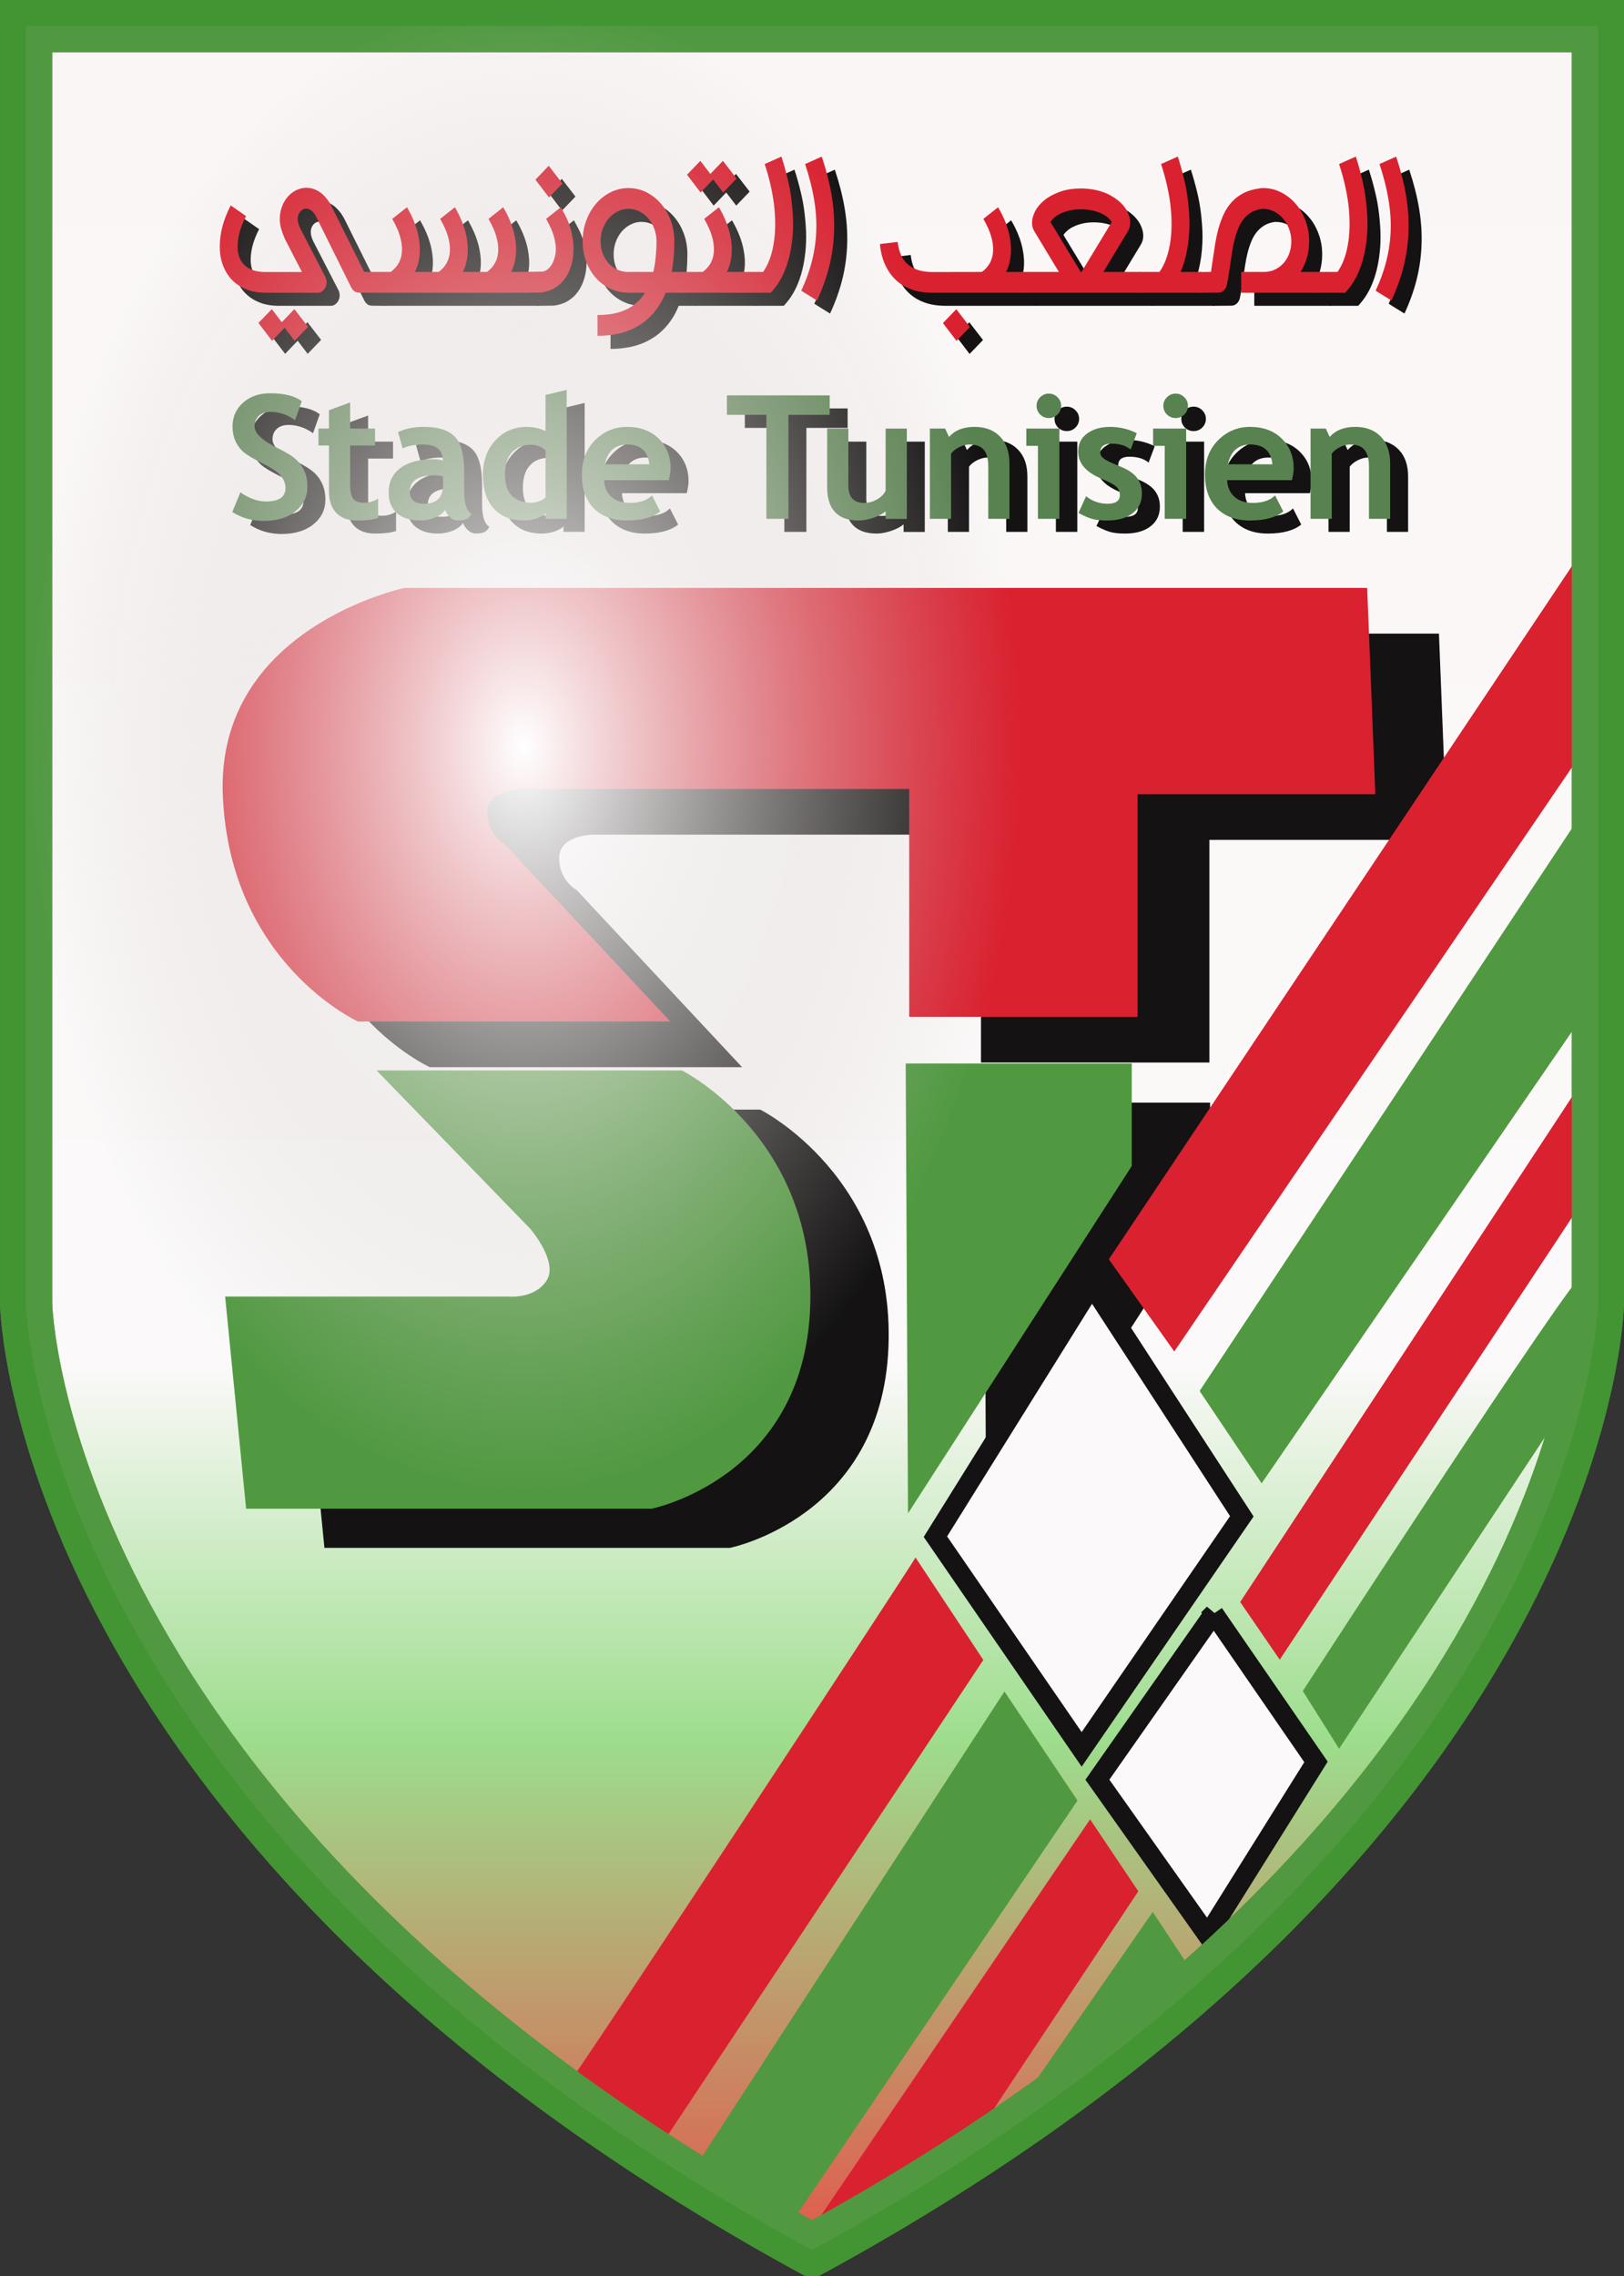 <?xml version="1.0" encoding="UTF-8" standalone="no"?>
<!-- Created with Inkscape (http://www.inkscape.org/) -->

<svg
   xmlns:dc="http://purl.org/dc/elements/1.1/"
   xmlns:cc="http://creativecommons.org/ns#"
   xmlns:rdf="http://www.w3.org/1999/02/22-rdf-syntax-ns#"
   xmlns:svg="http://www.w3.org/2000/svg"
   xmlns="http://www.w3.org/2000/svg"
   xmlns:xlink="http://www.w3.org/1999/xlink"
   xmlns:sodipodi="http://sodipodi.sourceforge.net/DTD/sodipodi-0.dtd"
   xmlns:inkscape="http://www.inkscape.org/namespaces/inkscape"
   width="497.714"
   height="697.429"
   id="svg4508"
   version="1.1"
   inkscape:version="0.47 r22583"
   sodipodi:docname="Logo Stade tunisien.svg">
  <rect width="100%" height="100%" fill="#333333" stroke="none"/>
  <defs
     id="defs4510">
    <linearGradient
       id="linearGradient5209">
      <stop
         style="stop-color:#ffffff;stop-opacity:1;"
         offset="0"
         id="stop5211" />
      <stop
         style="stop-color:#cdc0c0;stop-opacity:0.096;"
         offset="1"
         id="stop5213" />
    </linearGradient>
    <linearGradient
       id="linearGradient5191">
      <stop
         style="stop-color:#fffcfc;stop-opacity:1;"
         offset="0"
         id="stop5193" />
      <stop
         id="stop5205"
         offset="0.601"
         style="stop-color:#ffffff;stop-opacity:1;" />
      <stop
         id="stop5201"
         offset="0.765"
         style="stop-color:#97e087;stop-opacity:1;" />
      <stop
         style="stop-color:#e7473c;stop-opacity:1;"
         offset="1"
         id="stop5203" />
      <stop
         style="stop-color:#ede7e7;stop-opacity:1;"
         offset="1"
         id="stop5195" />
    </linearGradient>
    <inkscape:perspective
       sodipodi:type="inkscape:persp3d"
       inkscape:vp_x="0 : 526.18109 : 1"
       inkscape:vp_y="0 : 1000 : 0"
       inkscape:vp_z="744.09448 : 526.18109 : 1"
       inkscape:persp3d-origin="372.04724 : 350.78739 : 1"
       id="perspective4516" />
    <inkscape:perspective
       id="perspective4586"
       inkscape:persp3d-origin="0.5 : 0.33333333 : 1"
       inkscape:vp_z="1 : 0.5 : 1"
       inkscape:vp_y="0 : 1000 : 0"
       inkscape:vp_x="0 : 0.5 : 1"
       sodipodi:type="inkscape:persp3d" />
    <linearGradient
       inkscape:collect="always"
       xlink:href="#linearGradient5191"
       id="linearGradient5199"
       x1="374.857"
       y1="187.219"
       x2="374.857"
       y2="884.648"
       gradientUnits="userSpaceOnUse" />
    <radialGradient
       inkscape:collect="always"
       xlink:href="#linearGradient5209"
       id="radialGradient5215"
       cx="286.286"
       cy="450.297"
       fx="286.286"
       fy="450.297"
       r="248.857"
       gradientTransform="matrix(0.61,0,0,0.919,111.775,2.085)"
       gradientUnits="userSpaceOnUse" />
  </defs>
  <sodipodi:namedview
     id="base"
     pagecolor="#ffffff"
     bordercolor="#666666"
     borderopacity="1.0"
     inkscape:pageopacity="0.0"
     inkscape:pageshadow="2"
     inkscape:zoom="1.4"
     inkscape:cx="277.06203"
     inkscape:cy="571.22338"
     inkscape:document-units="px"
     inkscape:current-layer="layer7"
     showgrid="false"
     inkscape:window-width="1024"
     inkscape:window-height="693"
     inkscape:window-x="0"
     inkscape:window-y="24"
     inkscape:window-maximized="1" />
  <g
     inkscape:label="Calque 1"
     inkscape:groupmode="layer"
     id="layer1"
     transform="translate(-126,-187.219)" />
  <g
     inkscape:groupmode="layer"
     id="layer7"
     inkscape:label="Dessin"
     transform="translate(-126,-187.219)">
    <path
       sodipodi:nodetypes="ccccc"
       d="m 615.714,195.219 0,391.429 c 0,0 -2.857,160 -240.857,290 C 136.857,746.648 134,586.648 134,586.648 l 0,-391.429 481.714,0 z"
       style="fill:url(#linearGradient5199);fill-opacity:1;stroke:#439533;stroke-width:16;stroke-linecap:butt;stroke-linejoin:miter;stroke-opacity:1"
       id="path5189" />
    <g
       transform="scale(1.003,0.997)"
       style="font-size:53.036px;font-style:normal;font-variant:normal;font-weight:normal;font-stretch:normal;line-height:125%;fill:#000000;fill-opacity:1;stroke:none;font-family:FreeSans;-inkscape-font-specification:FreeSans"
       id="text5185">
      <path
         d="m 202.083,349.148 2.486,-6.034 c 2.659,1.865 5.274,2.797 7.847,2.797 3.954,1e-5 5.93,-1.381 5.93,-4.143 -2e-5,-1.295 -0.466,-2.529 -1.398,-3.703 -0.932,-1.174 -2.857,-2.486 -5.775,-3.936 -2.9,-1.467 -4.86,-2.667 -5.879,-3.6 -1.001,-0.95 -1.778,-2.072 -2.331,-3.367 -0.535,-1.295 -0.803,-2.728 -0.803,-4.299 0,-2.935 1.07,-5.369 3.211,-7.303 2.158,-1.934 4.92,-2.9 8.287,-2.9 4.385,4e-5 7.605,0.82 9.659,2.46 l -2.046,5.801 c -2.365,-1.692 -4.86,-2.538 -7.484,-2.538 -1.554,3e-5 -2.762,0.414 -3.626,1.243 -0.846,0.811 -1.269,1.873 -1.269,3.185 -1e-5,2.175 2.408,4.437 7.225,6.785 2.538,1.243 4.368,2.391 5.49,3.444 1.122,1.036 1.977,2.253 2.564,3.651 0.587,1.381 0.88,2.926 0.88,4.635 -2e-5,3.073 -1.217,5.602 -3.651,7.588 -2.417,1.985 -5.663,2.978 -9.737,2.978 -3.539,0 -6.733,-0.915 -9.582,-2.745"
         style="font-weight:bold;text-align:center;line-height:125%;writing-mode:lr-tb;text-anchor:middle;fill:#000000;font-family:Trebuchet MS;-inkscape-font-specification:Trebuchet MS Bold"
         id="path5299" />
      <path
         d="m 231.631,328.716 -3.211,0 0,-5.205 3.211,0 0,-5.645 6.474,-2.382 0,8.028 7.614,0 0,5.205 -7.614,0 0,12.145 c -2e-5,1.985 0.311,3.392 0.932,4.221 0.622,0.811 1.709,1.217 3.263,1.217 1.554,1e-5 3.004,-0.423 4.351,-1.269 l 0,5.956 c -1.502,0.518 -3.643,0.777 -6.422,0.777 -2.762,0 -4.886,-0.777 -6.371,-2.331 -1.485,-1.571 -2.227,-3.798 -2.227,-6.681 l 0,-14.036"
         style="font-weight:bold;text-align:center;line-height:125%;writing-mode:lr-tb;text-anchor:middle;fill:#000000;font-family:Trebuchet MS;-inkscape-font-specification:Trebuchet MS Bold"
         id="path5301" />
      <path
         d="m 267.109,348.475 c -0.587,0.967 -1.614,1.761 -3.082,2.382 -1.45,0.604 -2.969,0.906 -4.558,0.906 -2.987,0 -5.335,-0.742 -7.044,-2.227 -1.709,-1.502 -2.564,-3.626 -2.564,-6.371 0,-3.211 1.2,-5.723 3.6,-7.536 2.417,-1.813 5.844,-2.719 10.281,-2.719 0.76,2e-5 1.657,0.13 2.693,0.388 -2e-5,-3.263 -2.063,-4.894 -6.189,-4.894 -2.434,3e-5 -4.471,0.406 -6.112,1.217 l -1.398,-5.024 c 2.227,-1.07 4.877,-1.606 7.95,-1.606 4.23,3e-5 7.329,0.967 9.297,2.9 1.968,1.916 2.952,5.559 2.952,10.928 l 0,5.93 c -3e-5,3.695 0.742,6.017 2.227,6.966 -0.535,0.932 -1.131,1.502 -1.787,1.709 -0.656,0.224 -1.407,0.337 -2.253,0.337 -0.932,0 -1.77,-0.345 -2.512,-1.036 -0.742,-0.691 -1.243,-1.442 -1.502,-2.253 M 266.488,338.194 c -1.105,-0.224 -1.934,-0.337 -2.486,-0.337 -5.11,10e-6 -7.665,1.675 -7.665,5.024 -10e-6,2.486 1.442,3.729 4.325,3.729 3.884,0 5.827,-1.942 5.827,-5.827 l 0,-2.59"
         style="font-weight:bold;text-align:center;line-height:125%;writing-mode:lr-tb;text-anchor:middle;fill:#000000;font-family:Trebuchet MS;-inkscape-font-specification:Trebuchet MS Bold"
         id="path5303" />
      <path
         d="m 297.797,351.246 0,-1.683 c -0.535,0.587 -1.442,1.105 -2.719,1.554 -1.278,0.432 -2.598,0.647 -3.962,0.647 -3.867,0 -6.914,-1.226 -9.141,-3.677 -2.21,-2.452 -3.315,-5.87 -3.315,-10.255 -10e-6,-4.385 1.269,-7.95 3.807,-10.695 2.555,-2.762 5.749,-4.143 9.582,-4.143 2.106,3e-5 4.023,0.432 5.749,1.295 l 0,-11.11 6.474,-1.554 0,39.622 -6.474,0 m 0,-21.106 c -1.381,-1.105 -2.823,-1.657 -4.325,-1.657 -2.59,3e-5 -4.584,0.794 -5.982,2.382 -1.398,1.571 -2.098,3.833 -2.098,6.785 0,5.766 2.78,8.649 8.339,8.649 0.622,1e-5 1.381,-0.181 2.279,-0.544 0.915,-0.38 1.511,-0.76 1.787,-1.139 l 0,-14.476"
         style="font-weight:bold;text-align:center;line-height:125%;writing-mode:lr-tb;text-anchor:middle;fill:#000000;font-family:Trebuchet MS;-inkscape-font-specification:Trebuchet MS Bold"
         id="path5305" />
      <path
         d="m 335.476,339.359 -19.811,0 c 0.121,2.21 0.88,3.928 2.279,5.153 1.398,1.226 3.28,1.839 5.645,1.839 2.952,10e-6 5.197,-0.768 6.733,-2.305 l 2.512,4.946 c -2.279,1.847 -5.68,2.771 -10.203,2.771 -4.23,0 -7.579,-1.234 -10.048,-3.703 -2.452,-2.486 -3.677,-5.948 -3.677,-10.385 0,-4.368 1.347,-7.907 4.04,-10.618 2.71,-2.71 5.956,-4.066 9.737,-4.066 4.023,3e-5 7.251,1.2 9.685,3.6 2.434,2.4 3.651,5.456 3.651,9.167 -3e-5,0.794 -0.181,1.994 -0.544,3.6 m -19.578,-4.869 13.622,0 c -0.449,-4.057 -2.693,-6.086 -6.733,-6.086 -3.695,3e-5 -5.991,2.029 -6.888,6.086"
         style="font-weight:bold;text-align:center;line-height:125%;writing-mode:lr-tb;text-anchor:middle;fill:#000000;font-family:Trebuchet MS;-inkscape-font-specification:Trebuchet MS Bold"
         id="path5307" />
      <path
         d="m 372.016,319.29 0,31.956 -6.733,0 0,-31.956 -12.068,0 0,-5.982 31.412,0 0,5.982 -12.612,0"
         style="font-weight:bold;text-align:center;line-height:125%;writing-mode:lr-tb;text-anchor:middle;fill:#000000;font-family:Trebuchet MS;-inkscape-font-specification:Trebuchet MS Bold"
         id="path5309" />
      <path
         d="m 401.719,351.272 0,-2.331 c -0.915,0.777 -2.175,1.442 -3.781,1.994 -1.606,0.552 -3.082,0.829 -4.428,0.829 -6.44,0 -9.659,-3.418 -9.659,-10.255 l 0,-17.998 6.474,0 0,17.506 c -1e-5,3.556 1.597,5.335 4.791,5.335 1.467,10e-6 2.831,-0.38 4.092,-1.139 1.26,-0.76 2.098,-1.64 2.512,-2.641 l 0,-19.06 6.474,0 0,27.761 -6.474,0"
         style="font-weight:bold;text-align:center;line-height:125%;writing-mode:lr-tb;text-anchor:middle;fill:#000000;font-family:Trebuchet MS;-inkscape-font-specification:Trebuchet MS Bold"
         id="path5311" />
      <path
         d="m 433.08,351.246 0,-16.03 c -2e-5,-2.365 -0.458,-4.092 -1.373,-5.179 -0.898,-1.088 -2.374,-1.631 -4.428,-1.631 -0.95,3e-5 -1.968,0.268 -3.056,0.803 -1.07,0.535 -1.908,1.2 -2.512,1.994 l 0,20.044 -6.474,0 0,-27.735 4.661,0 1.191,2.59 c 1.761,-2.072 4.359,-3.108 7.795,-3.108 3.297,3e-5 5.896,0.993 7.795,2.978 1.916,1.968 2.874,4.722 2.875,8.261 l 0,17.014 -6.474,0"
         style="font-weight:bold;text-align:center;line-height:125%;writing-mode:lr-tb;text-anchor:middle;fill:#000000;font-family:Trebuchet MS;-inkscape-font-specification:Trebuchet MS Bold"
         id="path5313" />
      <path
         d="m 451.596,312.764 c 1.036,4e-5 1.916,0.371 2.641,1.114 0.742,0.725 1.114,1.606 1.114,2.641 -10e-6,1.036 -0.371,1.925 -1.114,2.667 -0.725,0.725 -1.606,1.088 -2.641,1.088 -1.036,3e-5 -1.925,-0.363 -2.667,-1.088 -0.725,-0.742 -1.088,-1.631 -1.088,-2.667 -1e-5,-1.036 0.363,-1.916 1.088,-2.641 0.742,-0.742 1.631,-1.114 2.667,-1.114 m -3.341,38.482 0,-22.426 -3.548,0 0,-5.309 10.1,0 0,27.735 -6.552,0"
         style="font-weight:bold;text-align:center;line-height:125%;writing-mode:lr-tb;text-anchor:middle;fill:#000000;font-family:Trebuchet MS;-inkscape-font-specification:Trebuchet MS Bold"
         id="path5315" />
      <path
         d="m 460.66,349.459 2.305,-5.153 c 1.934,1.537 4.118,2.305 6.552,2.305 2.521,0 3.781,-0.898 3.781,-2.693 -2e-5,-1.053 -0.38,-1.916 -1.139,-2.59 -0.76,-0.673 -2.236,-1.467 -4.428,-2.382 -4.782,-1.985 -7.173,-4.765 -7.173,-8.339 0,-2.4 0.915,-4.264 2.745,-5.594 1.83,-1.347 4.169,-2.02 7.018,-2.02 2.883,3e-5 5.594,0.647 8.132,1.942 l -1.865,5.024 c -1.416,-1.208 -3.384,-1.813 -5.904,-1.813 -2.262,2e-5 -3.392,0.898 -3.392,2.693 -1e-5,0.708 0.371,1.347 1.114,1.916 0.742,0.57 2.331,1.338 4.765,2.305 2.434,0.95 4.187,2.106 5.257,3.47 1.07,1.364 1.606,3.013 1.606,4.946 -2e-5,2.572 -0.958,4.601 -2.875,6.086 -1.899,1.467 -4.489,2.201 -7.769,2.201 -1.847,0 -3.332,-0.155 -4.454,-0.466 -1.105,-0.293 -2.529,-0.906 -4.273,-1.839"
         style="font-weight:bold;text-align:center;line-height:125%;writing-mode:lr-tb;text-anchor:middle;fill:#000000;font-family:Trebuchet MS;-inkscape-font-specification:Trebuchet MS Bold"
         id="path5317" />
      <path
         d="m 490.337,312.764 c 1.036,4e-5 1.916,0.371 2.641,1.114 0.742,0.725 1.114,1.606 1.114,2.641 -10e-6,1.036 -0.371,1.925 -1.114,2.667 -0.725,0.725 -1.606,1.088 -2.641,1.088 -1.036,3e-5 -1.925,-0.363 -2.667,-1.088 -0.725,-0.742 -1.088,-1.631 -1.088,-2.667 -10e-6,-1.036 0.363,-1.916 1.088,-2.641 0.742,-0.742 1.631,-1.114 2.667,-1.114 m -3.341,38.482 0,-22.426 -3.548,0 0,-5.309 10.1,0 0,27.735 -6.552,0"
         style="font-weight:bold;text-align:center;line-height:125%;writing-mode:lr-tb;text-anchor:middle;fill:#000000;font-family:Trebuchet MS;-inkscape-font-specification:Trebuchet MS Bold"
         id="path5319" />
      <path
         d="m 525.867,339.359 -19.811,0 c 0.121,2.21 0.88,3.928 2.279,5.153 1.398,1.226 3.28,1.839 5.645,1.839 2.952,10e-6 5.197,-0.768 6.733,-2.305 l 2.512,4.946 c -2.279,1.847 -5.68,2.771 -10.203,2.771 -4.23,0 -7.579,-1.234 -10.048,-3.703 -2.452,-2.486 -3.677,-5.948 -3.677,-10.385 0,-4.368 1.347,-7.907 4.04,-10.618 2.711,-2.71 5.956,-4.066 9.737,-4.066 4.023,3e-5 7.251,1.2 9.685,3.6 2.434,2.4 3.651,5.456 3.651,9.167 -3e-5,0.794 -0.181,1.994 -0.544,3.6 m -19.578,-4.869 13.622,0 c -0.449,-4.057 -2.693,-6.086 -6.733,-6.086 -3.695,3e-5 -5.991,2.029 -6.888,6.086"
         style="font-weight:bold;text-align:center;line-height:125%;writing-mode:lr-tb;text-anchor:middle;fill:#000000;font-family:Trebuchet MS;-inkscape-font-specification:Trebuchet MS Bold"
         id="path5321" />
      <path
         d="m 549.407,351.246 0,-16.03 c -2e-5,-2.365 -0.458,-4.092 -1.373,-5.179 -0.898,-1.088 -2.374,-1.631 -4.428,-1.631 -0.95,3e-5 -1.968,0.268 -3.056,0.803 -1.07,0.535 -1.908,1.2 -2.512,1.994 l 0,20.044 -6.474,0 0,-27.735 4.661,0 1.191,2.59 c 1.761,-2.072 4.359,-3.108 7.795,-3.108 3.297,3e-5 5.896,0.993 7.795,2.978 1.916,1.968 2.874,4.722 2.875,8.261 l 0,17.014 -6.474,0"
         style="font-weight:bold;text-align:center;line-height:125%;writing-mode:lr-tb;text-anchor:middle;fill:#000000;font-family:Trebuchet MS;-inkscape-font-specification:Trebuchet MS Bold"
         id="path5323" />
    </g>
    <g
       transform="scale(0.928,1.078)"
       style="font-size:56.369px;font-style:normal;font-variant:normal;font-weight:normal;font-stretch:normal;text-align:center;text-anchor:middle;fill:#000000;fill-opacity:1;stroke:none;font-family:FreeSans;-inkscape-font-specification:FreeSans"
       id="text4667">
      <path
         d="m 601.169,221.9 c 1.505,3.89 2.596,7.587 3.275,11.092 0.679,3.505 0.945,6.936 0.798,10.294 -0.147,3.395 -0.688,6.688 -1.624,9.881 -0.936,3.193 -2.275,6.404 -4.018,9.633 l -5.202,-2.78 c 1.541,-2.844 2.716,-5.652 3.523,-8.422 0.826,-2.789 1.303,-5.633 1.431,-8.532 0.128,-2.954 -0.119,-5.991 -0.743,-9.11 -0.606,-3.119 -1.587,-6.431 -2.945,-9.936 l 5.505,-2.119"
         style="font-weight:bold;fill:#000000;font-family:Hacen Sudan;-inkscape-font-specification:Hacen Sudan Bold"
         id="path5245" />
      <path
         d="m 587.848,221.9 c 0.789,2.11 1.468,4.193 2.037,6.248 0.587,2.037 1.028,4.138 1.321,6.303 0.147,1.138 0.266,2.248 0.358,3.33 0.092,1.083 0.138,2.147 0.138,3.193 -10e-6,1.945 -0.147,3.817 -0.44,5.615 -0.275,1.798 -0.688,3.496 -1.239,5.092 -0.532,1.578 -1.202,3.046 -2.009,4.404 -0.807,1.358 -1.743,2.569 -2.807,3.633 l -0.881,0.881 -9.413,0 0,-5.918 6.881,0 c 1.321,-1.615 2.312,-3.578 2.973,-5.89 0.679,-2.33 1.018,-4.927 1.018,-7.789 -10e-6,-1.817 -0.138,-3.716 -0.413,-5.697 -0.294,-1.89 -0.697,-3.78 -1.211,-5.67 -0.514,-1.908 -1.128,-3.78 -1.844,-5.615 l 5.505,-2.119 0.028,0"
         style="font-weight:bold;fill:#000000;font-family:Hacen Sudan;-inkscape-font-specification:Hacen Sudan Bold"
         id="path5247" />
      <path
         d="m 575.27,260.598 -25.267,0 0,-5.918 7.982,0 c 1.211,-0.055 2.339,-0.312 3.385,-0.771 1.046,-0.459 1.954,-1.073 2.725,-1.844 0.771,-0.771 1.367,-1.67 1.789,-2.697 0.44,-1.046 0.661,-2.174 0.661,-3.385 -3e-5,-1.248 -0.248,-2.431 -0.743,-3.551 -0.477,-1.119 -1.138,-2.092 -1.982,-2.918 -0.826,-0.844 -1.798,-1.514 -2.918,-2.009 -1.119,-0.495 -2.321,-0.743 -3.606,-0.743 -0.055,-0.018 -0.165,-0.028 -0.33,-0.028 -1.358,0.147 -2.532,0.468 -3.523,0.963 -0.991,0.495 -1.853,1.129 -2.587,1.899 -0.716,0.752 -1.312,1.624 -1.789,2.615 -0.477,0.973 -0.881,2.018 -1.211,3.138 -0.33,1.101 -0.606,2.257 -0.826,3.468 -0.22,1.193 -0.431,2.385 -0.633,3.578 -0.165,1.009 -0.339,2 -0.523,2.973 -0.165,0.973 -0.367,1.954 -0.606,2.945 -0.165,0.679 -0.514,1.229 -1.046,1.651 -0.532,0.404 -1.138,0.606 -1.817,0.606 l -6.11,0.028 0,-5.89 3.716,-0.028 c 0.018,-0.092 0.055,-0.294 0.11,-0.606 0.055,-0.312 0.11,-0.642 0.165,-0.991 0.055,-0.349 0.11,-0.679 0.165,-0.991 0.055,-0.312 0.092,-0.523 0.11,-0.633 0.257,-1.56 0.532,-3.119 0.826,-4.679 0.294,-1.56 0.67,-3.064 1.128,-4.514 0.477,-1.45 1.064,-2.817 1.762,-4.101 0.716,-1.284 1.615,-2.431 2.697,-3.44 1.083,-1.009 2.385,-1.844 3.908,-2.505 1.523,-0.661 3.34,-1.101 5.45,-1.321 0.11,-0.037 0.239,-0.055 0.385,-0.055 0.165,3e-5 0.358,3e-5 0.578,0 2.073,3e-5 4.028,0.404 5.863,1.211 1.835,0.789 3.44,1.872 4.817,3.248 1.376,1.358 2.459,2.954 3.248,4.789 0.807,1.835 1.211,3.798 1.211,5.89 -3e-5,1.67 -0.248,3.239 -0.743,4.707 -0.495,1.45 -1.184,2.78 -2.064,3.991 l 5.642,0 0,5.918"
         style="font-weight:bold;fill:#000000;font-family:Hacen Sudan;-inkscape-font-specification:Hacen Sudan Bold"
         id="path5249" />
      <path
         d="m 529.057,221.9 c 0.789,2.11 1.468,4.193 2.037,6.248 0.587,2.037 1.028,4.138 1.321,6.303 0.147,1.138 0.266,2.248 0.358,3.33 0.092,1.083 0.138,2.147 0.138,3.193 -0.018,2.624 -0.275,5.083 -0.771,7.376 -0.477,2.294 -1.193,4.404 -2.147,6.33 l 6.771,0 0,5.918 -20.643,0 0,-5.918 6.881,0 c 1.321,-1.615 2.312,-3.578 2.973,-5.89 0.679,-2.33 1.018,-4.927 1.018,-7.789 -10e-6,-1.817 -0.138,-3.716 -0.413,-5.697 -0.294,-1.89 -0.697,-3.78 -1.211,-5.67 -0.514,-1.908 -1.128,-3.78 -1.844,-5.615 l 5.505,-2.119 0.028,0"
         style="font-weight:bold;fill:#000000;font-family:Hacen Sudan;-inkscape-font-specification:Hacen Sudan Bold"
         id="path5251" />
      <path
         d="m 516.479,260.598 -38.863,0 0,-5.918 12.165,0 -8.092,-11.532 c -0.532,-0.734 -0.789,-1.569 -0.771,-2.505 -10e-6,-0.954 0.321,-1.991 0.963,-3.11 0.661,-1.138 1.661,-2.193 3,-3.165 1.339,-0.972 3.028,-1.78 5.064,-2.422 2.037,-0.661 4.431,-0.991 7.184,-0.991 1.358,4e-5 2.633,0.092 3.826,0.275 1.193,0.165 2.294,0.404 3.303,0.716 1.009,0.294 1.927,0.651 2.752,1.073 0.844,0.404 1.596,0.835 2.257,1.294 1.376,0.954 2.395,1.991 3.055,3.11 0.679,1.119 1.018,2.193 1.018,3.22 -4e-5,0.936 -0.257,1.771 -0.771,2.505 l -8.092,11.532 12,0 0,5.918 m -19.212,-5.918 9.991,-14.202 c -0.312,-0.44 -0.762,-0.872 -1.349,-1.294 -0.587,-0.44 -1.312,-0.826 -2.174,-1.156 -0.862,-0.349 -1.862,-0.624 -3,-0.826 -1.138,-0.22 -2.395,-0.33 -3.771,-0.33 -1.321,3e-5 -2.532,0.11 -3.633,0.33 -1.101,0.22 -2.073,0.505 -2.918,0.853 -0.826,0.33 -1.532,0.716 -2.119,1.156 -0.569,0.422 -1,0.844 -1.294,1.266 l 9.991,14.202 0.275,0"
         style="font-weight:bold;fill:#000000;font-family:Hacen Sudan;-inkscape-font-specification:Hacen Sudan Bold"
         id="path5253" />
      <path
         d="m 436.55,246.148 c 0.128,1.119 0.413,2.193 0.853,3.22 0.44,1.028 1.092,1.936 1.954,2.725 0.881,0.771 2.009,1.395 3.385,1.872 1.395,0.477 3.101,0.725 5.119,0.743 l 16.459,-0.028 0.413,-0.248 c 1.927,-1.339 3.018,-3.055 3.275,-5.147 0.147,-1.156 0.046,-2.404 -0.303,-3.743 -0.33,-1.339 -0.936,-2.762 -1.817,-4.266 -0.147,-0.275 -0.312,-0.55 -0.495,-0.826 -0.165,-0.275 -0.349,-0.56 -0.55,-0.853 l 4.872,-3.303 c 0.238,0.33 0.459,0.67 0.661,1.018 0.202,0.33 0.404,0.661 0.606,0.991 1.211,2.092 2.046,4.129 2.505,6.11 0.477,1.963 0.605,3.835 0.385,5.615 -0.22,1.725 -0.725,3.275 -1.514,4.652 l 5.477,0 0,5.918 -30.001,0 c -2.092,-0.018 -3.973,-0.229 -5.642,-0.633 -1.651,-0.422 -3.11,-0.991 -4.376,-1.706 -1.266,-0.734 -2.358,-1.596 -3.275,-2.587 -0.899,-0.991 -1.642,-2.064 -2.229,-3.22 -0.44,-0.862 -0.798,-1.78 -1.073,-2.752 -0.275,-0.972 -0.459,-1.954 -0.55,-2.945 l 5.863,-0.606 m 19.432,28.129 -4.486,-5.064 4.404,-3.936 4.514,5.037 -4.431,3.963"
         style="font-weight:bold;fill:#000000;font-family:Hacen Sudan;-inkscape-font-specification:Hacen Sudan Bold"
         id="path5255" />
      <path
         d="m 411.476,221.9 c 1.505,3.89 2.596,7.587 3.275,11.092 0.679,3.505 0.945,6.936 0.798,10.294 -0.147,3.395 -0.688,6.688 -1.624,9.881 -0.936,3.193 -2.275,6.404 -4.018,9.633 l -5.202,-2.78 c 1.541,-2.844 2.716,-5.652 3.523,-8.422 0.826,-2.789 1.303,-5.633 1.431,-8.532 0.128,-2.954 -0.119,-5.991 -0.743,-9.11 -0.606,-3.119 -1.587,-6.431 -2.945,-9.936 l 5.505,-2.119"
         style="font-weight:bold;fill:#000000;font-family:Hacen Sudan;-inkscape-font-specification:Hacen Sudan Bold"
         id="path5257" />
      <path
         d="m 398.155,221.9 c 0.789,2.11 1.468,4.193 2.037,6.248 0.587,2.037 1.028,4.138 1.321,6.303 0.147,1.138 0.266,2.248 0.358,3.33 0.092,1.083 0.138,2.147 0.138,3.193 -2e-5,1.945 -0.147,3.817 -0.44,5.615 -0.275,1.798 -0.688,3.496 -1.239,5.092 -0.532,1.578 -1.202,3.046 -2.009,4.404 -0.807,1.358 -1.743,2.569 -2.807,3.633 l -0.881,0.881 -9.413,0 0,-5.918 6.881,0 c 1.321,-1.615 2.312,-3.578 2.973,-5.89 0.679,-2.33 1.018,-4.927 1.018,-7.789 -10e-6,-1.817 -0.138,-3.716 -0.413,-5.697 -0.294,-1.89 -0.697,-3.78 -1.211,-5.67 -0.514,-1.908 -1.128,-3.78 -1.844,-5.615 l 5.505,-2.119 0.028,0"
         style="font-weight:bold;fill:#000000;font-family:Hacen Sudan;-inkscape-font-specification:Hacen Sudan Bold"
         id="path5259" />
      <path
         d="m 385.631,260.598 -20.202,0 0,-5.918 6.688,0 0.413,-0.248 c 1.927,-1.339 3.018,-3.055 3.275,-5.147 0.147,-1.156 0.046,-2.404 -0.303,-3.743 -0.33,-1.339 -0.936,-2.762 -1.817,-4.266 -0.147,-0.275 -0.312,-0.55 -0.495,-0.826 -0.165,-0.275 -0.349,-0.56 -0.55,-0.853 l 4.872,-3.303 c 0.239,0.33 0.459,0.67 0.661,1.018 0.202,0.33 0.404,0.661 0.606,0.991 1.211,2.092 2.046,4.129 2.505,6.11 0.477,1.963 0.606,3.835 0.385,5.615 -0.22,1.725 -0.725,3.275 -1.514,4.652 l 5.477,0 0,5.918 m -6.716,-28.487 -3.303,-3.716 -4.156,3.716 -4.486,-5.064 4.404,-3.936 3.303,3.716 4.156,-3.716 4.514,5.037 -4.431,3.963"
         style="font-weight:bold;fill:#000000;font-family:Hacen Sudan;-inkscape-font-specification:Hacen Sudan Bold"
         id="path5261" />
      <path
         d="m 365.732,260.598 -5.808,0 c -0.642,1.376 -1.385,2.615 -2.229,3.716 -0.826,1.083 -1.743,2.064 -2.752,2.945 -1.193,1.046 -2.468,1.917 -3.826,2.615 -1.358,0.716 -2.78,1.294 -4.266,1.734 -1.486,0.44 -3.028,0.752 -4.624,0.936 -1.578,0.202 -3.184,0.303 -4.817,0.303 l 0,-5.918 c 1.303,0 2.578,-0.064 3.826,-0.193 1.266,-0.147 2.477,-0.376 3.633,-0.688 1.174,-0.33 2.275,-0.752 3.303,-1.266 1.046,-0.532 2.009,-1.184 2.89,-1.954 0.771,-0.661 1.45,-1.404 2.037,-2.229 l -5.45,0 c -2.092,10e-6 -4.055,-0.367 -5.89,-1.101 -1.835,-0.734 -3.44,-1.752 -4.817,-3.055 -1.376,-1.321 -2.459,-2.872 -3.248,-4.652 -0.789,-1.78 -1.184,-3.716 -1.184,-5.808 0,-2.092 0.395,-4.055 1.184,-5.89 0.807,-1.853 1.89,-3.459 3.248,-4.817 1.376,-1.376 2.982,-2.459 4.817,-3.248 1.835,-0.789 3.798,-1.183 5.89,-1.184 2.092,3e-5 4.055,0.395 5.89,1.184 1.835,0.789 3.44,1.872 4.817,3.248 1.376,1.358 2.459,2.954 3.248,4.789 0.789,1.835 1.183,3.807 1.184,5.918 -3e-5,3.229 -0.294,6.129 -0.881,8.697 l 3.826,0 0,5.918 m -18.083,-5.918 8.202,0 c 0.33,-1.211 0.578,-2.532 0.743,-3.963 0.183,-1.431 0.284,-3.009 0.303,-4.734 -2e-5,-1.266 -0.248,-2.459 -0.743,-3.578 -0.477,-1.119 -1.138,-2.101 -1.982,-2.945 -0.844,-0.844 -1.826,-1.505 -2.945,-1.982 -1.119,-0.495 -2.312,-0.743 -3.578,-0.743 -1.266,3e-5 -2.459,0.248 -3.578,0.743 -1.119,0.477 -2.101,1.138 -2.945,1.982 -0.826,0.826 -1.486,1.807 -1.982,2.945 -0.477,1.119 -0.716,2.312 -0.716,3.578 0,1.266 0.239,2.431 0.716,3.496 0.495,1.064 1.156,1.991 1.982,2.78 0.844,0.771 1.826,1.376 2.945,1.817 1.119,0.422 2.312,0.633 3.578,0.633 l 0,-0.028"
         style="font-weight:bold;fill:#000000;font-family:Hacen Sudan;-inkscape-font-specification:Hacen Sudan Bold"
         id="path5263" />
      <path
         d="m 325.299,236.295 c 0.239,0.33 0.459,0.67 0.661,1.018 0.202,0.33 0.404,0.661 0.606,0.991 1.211,1.89 2.046,3.918 2.505,6.083 0.477,2.147 0.55,4.22 0.22,6.22 -0.202,1.266 -0.578,2.468 -1.128,3.606 -0.532,1.138 -1.239,2.147 -2.119,3.028 -0.881,0.881 -1.936,1.615 -3.165,2.202 -1.211,0.569 -2.615,0.936 -4.211,1.101 l -5.45,0.055 0,-5.918 5.45,-0.083 c 0.716,0.037 1.358,-0.11 1.927,-0.44 0.587,-0.349 1.083,-0.78 1.486,-1.294 0.422,-0.532 0.752,-1.11 0.991,-1.734 0.257,-0.642 0.431,-1.257 0.523,-1.844 0.147,-1.156 0.046,-2.404 -0.303,-3.743 -0.33,-1.339 -0.936,-2.762 -1.817,-4.266 -0.147,-0.275 -0.312,-0.55 -0.495,-0.826 -0.165,-0.275 -0.349,-0.56 -0.55,-0.853 l 4.872,-3.303 m -3.908,-2.78 -4.486,-5.064 4.404,-3.936 4.514,5.037 -4.431,3.963"
         style="font-weight:bold;fill:#000000;font-family:Hacen Sudan;-inkscape-font-specification:Hacen Sudan Bold"
         id="path5265" />
      <path
         d="m 294.473,250.029 c -0.22,1.725 -0.725,3.275 -1.514,4.652 l 7.927,0 0.413,-0.248 c 1.927,-1.339 3.018,-3.055 3.275,-5.147 0.147,-1.156 0.046,-2.404 -0.303,-3.743 -0.33,-1.339 -0.936,-2.762 -1.817,-4.266 -0.147,-0.275 -0.312,-0.55 -0.495,-0.826 -0.165,-0.275 -0.349,-0.56 -0.55,-0.853 l 4.872,-3.303 c 0.238,0.33 0.459,0.67 0.661,1.018 0.202,0.33 0.404,0.661 0.606,0.991 1.211,2.092 2.046,4.129 2.505,6.11 0.477,1.963 0.605,3.835 0.385,5.615 -0.22,1.725 -0.725,3.275 -1.514,4.652 l 4.762,0 0,5.918 -51.277,0 0,-5.918 6.688,0 0.413,-0.248 c 1.927,-1.339 3.018,-3.055 3.275,-5.147 0.147,-1.156 0.046,-2.404 -0.303,-3.743 -0.33,-1.339 -0.936,-2.762 -1.817,-4.266 -0.147,-0.275 -0.312,-0.55 -0.495,-0.826 -0.165,-0.275 -0.349,-0.56 -0.55,-0.853 l 4.872,-3.303 c 0.239,0.33 0.459,0.67 0.661,1.018 0.202,0.33 0.404,0.661 0.606,0.991 1.211,2.092 2.046,4.129 2.505,6.11 0.477,1.963 0.606,3.835 0.385,5.615 -0.22,1.725 -0.725,3.275 -1.514,4.652 l 7.789,0 0.413,-0.248 c 1.927,-1.339 3.018,-3.055 3.275,-5.147 0.147,-1.156 0.046,-2.404 -0.303,-3.743 -0.33,-1.339 -0.936,-2.762 -1.817,-4.266 -0.147,-0.275 -0.312,-0.55 -0.495,-0.826 -0.165,-0.275 -0.349,-0.56 -0.55,-0.853 l 4.872,-3.303 c 0.239,0.33 0.459,0.67 0.661,1.018 0.202,0.33 0.404,0.661 0.606,0.991 1.211,2.092 2.046,4.129 2.505,6.11 0.477,1.963 0.605,3.835 0.385,5.615"
         style="font-weight:bold;fill:#000000;font-family:Hacen Sudan;-inkscape-font-specification:Hacen Sudan Bold"
         id="path5267" />
      <path
         d="m 262.821,260.598 -4.156,-0.028 c -0.587,10e-6 -1.11,-0.138 -1.569,-0.413 -0.44,-0.294 -0.789,-0.67 -1.046,-1.128 l -11.532,-20.01 c -0.477,-0.826 -1.009,-1.422 -1.596,-1.789 -0.587,-0.367 -1.156,-0.55 -1.706,-0.55 -0.367,3e-5 -0.725,0.073 -1.073,0.22 -0.33,0.147 -0.624,0.349 -0.881,0.606 -0.257,0.257 -0.468,0.569 -0.633,0.936 -0.147,0.349 -0.22,0.743 -0.22,1.184 -3e-5,0.789 0.266,1.651 0.798,2.587 0.018,0.018 0.028,0.037 0.028,0.055 l 8.312,13.872 c 0.275,0.477 0.413,0.973 0.413,1.486 -3e-5,0.367 -0.073,0.734 -0.22,1.101 -0.147,0.349 -0.349,0.661 -0.606,0.936 -0.257,0.275 -0.569,0.505 -0.936,0.688 -0.349,0.165 -0.734,0.248 -1.156,0.248 l -0.138,0 -17.065,0 c -1.89,10e-6 -3.596,-0.193 -5.119,-0.578 -1.523,-0.404 -2.89,-0.963 -4.101,-1.679 -1.982,-1.193 -3.477,-2.762 -4.486,-4.707 -1.009,-1.853 -1.495,-3.954 -1.459,-6.303 0,-1.78 0.294,-3.642 0.881,-5.587 0.606,-1.963 1.514,-3.954 2.725,-5.973 l 5.064,3.028 c -0.954,1.615 -1.661,3.147 -2.119,4.596 -0.44,1.45 -0.661,2.826 -0.661,4.129 -1e-5,2.239 0.78,4 2.34,5.285 1.578,1.266 3.89,1.899 6.936,1.899 l 11.973,0 -5.642,-9.413 c -0.532,-1.064 -0.945,-2.037 -1.239,-2.918 -0.294,-0.881 -0.44,-1.789 -0.44,-2.725 -2e-5,-1.266 0.239,-2.44 0.716,-3.523 0.477,-1.101 1.119,-2.046 1.927,-2.835 0.807,-0.789 1.734,-1.404 2.78,-1.844 1.064,-0.459 2.184,-0.688 3.358,-0.688 0.752,3e-5 1.505,0.101 2.257,0.303 0.771,0.202 1.514,0.523 2.229,0.963 0.716,0.422 1.395,0.973 2.037,1.651 0.661,0.661 1.266,1.459 1.817,2.395 l 10.762,18.606 2.45,0 0,5.918 m -25.432,13.652 -3.303,-3.716 -4.156,3.716 -4.486,-5.064 4.404,-3.936 3.303,3.716 4.156,-3.716 4.514,5.037 -4.431,3.963"
         style="font-weight:bold;fill:#000000;font-family:Hacen Sudan;-inkscape-font-specification:Hacen Sudan Bold"
         id="path5269" />
    </g>
    <path
       d="m 427.571,525.076 69.286,0 0,31.429 -68.571,106.429 -0.714,-137.857 z m -162.143,2.143 93.571,0 c 0,0 41.429,20.714 39.286,72.857 -2.143,52.143 -48.571,61.429 -48.571,61.429 l -124.286,0 -6.429,-65 87.143,0 c 0,0 7.857,0.714 11.429,-5 3.571,-5.714 -5,-15.714 -5,-15.714 l -47.143,-48.571 z"
       style="fill:#000000;fill-opacity:1;stroke:none"
       id="path4661" />
    <path
       id="path4654"
       d="m 567,381.362 -295,0 c 0,0 -57.857,12.143 -55.714,63.571 2.143,51.429 41.429,69.286 41.429,69.286 l 95.714,0 -50.714,-54.286 c 0,0 -5.357,-2.857 -5.357,-9.821 0,-6.964 10.179,-7.143 10.179,-7.143 l 119.107,0 0,69.821 70,0 0,-68.214 72.857,0 -2.5,-63.214 z"
       style="fill:#000000;fill-opacity:1;stroke:none" />
    <path
       style="fill:#db1121;fill-opacity:1;stroke:none"
       d="m 465.834,573.083 20.049,28.246 128.289,-188.393 -2.525,-58.084 -145.813,218.231 z"
       id="path4603"
       sodipodi:nodetypes="ccccc" />
    <path
       style="fill:#db1121;fill-opacity:1;stroke:none"
       d="m 406.586,664.464 20.781,31.392 -100.583,151.446 c 0,0 -31.315,-16.162 -28.284,-19.193 3.03,-3.03 108.086,-163.14 108.086,-163.645 z"
       id="path4605"
       sodipodi:nodetypes="cccsc" />
    <path
       style="fill:#439533;fill-opacity:1;stroke:none"
       d="m 611.647,435.159 -117.996,178.273 19.001,28.303 102.025,-148.492 -3.03,-58.084 z"
       id="path4607"
       sodipodi:nodetypes="ccccc" />
    <path
       style="fill:#439533;fill-opacity:1;stroke:none"
       d="M 433.84,705.515 456.227,738.926 367.5,869.862 338.571,852.005 433.84,705.515 z"
       id="path4613" />
    <path
       style="fill:#db1121;fill-opacity:1;stroke:none"
       d="m 460.086,744.686 14.777,22.053 -52.363,78.837 -49.643,27.5 87.229,-128.39 z"
       id="path4615" />
    <path
       style="fill:#439533;fill-opacity:1;stroke:none"
       d="m 479.286,773.076 -42.857,61.786 56.628,-40.969 -13.771,-20.816 z"
       id="path4617" />
    <path
       style="fill:#db1121;fill-opacity:1;stroke:none"
       d="m 608.617,522.032 -102.53,156.069 12.122,17.678 97.48,-147.482 -7.071,-26.264 z"
       id="path4619" />
    <path
       style="fill:#439533;fill-opacity:1;stroke:none"
       d="m 611.647,577.085 c -2.525,-1.01 -86.368,128.289 -86.368,128.289 l 11.112,17.678 76.772,-116.168 -1.515,-29.799 z"
       id="path4621" />
    <path
       style="fill:#ffffff;stroke:#000000;stroke-width:6;stroke-linecap:butt;stroke-linejoin:miter;stroke-opacity:1"
       d="m 498.005,681.636 31.315,45.457 -33.248,53.126 -33.75,-47.679 35.684,-50.905 z"
       id="path4625" />
    <path
       id="path4600"
       style="fill:none;stroke:#439533;stroke-width:16;stroke-linecap:butt;stroke-linejoin:miter;stroke-opacity:1"
       d="m 615.714,195.219 0,391.429 c 0,0 -2.857,160 -240.857,290 C 136.857,746.648 134,586.648 134,586.648 l 0,-391.429 481.714,0 z"
       sodipodi:nodetypes="ccccc" />
    <path
       style="fill:#db1121;fill-opacity:1;stroke:none"
       d="m 545,367.362 -295,0 c 0,0 -57.857,12.143 -55.714,63.571 2.143,51.429 41.429,69.286 41.429,69.286 l 95.714,0 -50.714,-54.286 c 0,0 -5.357,-2.857 -5.357,-9.821 0,-6.964 10.179,-7.143 10.179,-7.143 l 119.107,0 0,69.821 70,0 0,-68.214 72.857,0 -2.5,-63.214 z"
       id="path4652" />
    <path
       id="path4658"
       style="fill:#439533;fill-opacity:1;stroke:none"
       d="m 403.571,513.076 69.286,0 0,31.429 -68.571,106.429 -0.714,-137.857 z m -162.143,2.143 93.571,0 c 0,0 41.429,20.714 39.286,72.857 -2.143,52.143 -48.571,61.429 -48.571,61.429 l -124.286,0 -6.429,-65 87.143,0 c 0,0 7.857,0.714 11.429,-5 3.571,-5.714 -5,-15.714 -5,-15.714 l -47.143,-48.571 z" />
    <path
       style="fill:#ffffff;stroke:#000000;stroke-width:6;stroke-linecap:butt;stroke-linejoin:miter;stroke-opacity:1"
       d="M 460.63,581.126 506.591,651.837 457.5,723.255 412.679,658.076 460.63,581.126 z"
       id="path4623" />
    <g
       transform="scale(0.928,1.078)"
       style="font-size:56.369px;font-style:normal;font-variant:normal;font-weight:normal;font-stretch:normal;text-align:center;text-anchor:middle;fill:#db1121;fill-opacity:1;stroke:none;font-family:FreeSans;-inkscape-font-specification:FreeSans"
       id="text4663">
      <path
         d="m 596.858,218.188 c 1.505,3.89 2.596,7.587 3.275,11.092 0.679,3.505 0.945,6.936 0.798,10.294 -0.147,3.395 -0.688,6.688 -1.624,9.881 -0.936,3.193 -2.275,6.404 -4.018,9.633 l -5.202,-2.78 c 1.541,-2.844 2.716,-5.652 3.523,-8.422 0.826,-2.789 1.303,-5.633 1.431,-8.532 0.128,-2.954 -0.119,-5.991 -0.743,-9.11 -0.606,-3.119 -1.587,-6.431 -2.945,-9.936 l 5.505,-2.119"
         style="font-weight:bold;fill:#db1121;font-family:Hacen Sudan;-inkscape-font-specification:Hacen Sudan Bold"
         id="path5218" />
      <path
         d="m 583.537,218.188 c 0.789,2.11 1.468,4.193 2.037,6.248 0.587,2.037 1.028,4.138 1.321,6.303 0.147,1.138 0.266,2.248 0.358,3.33 0.092,1.083 0.138,2.147 0.138,3.193 -2e-5,1.945 -0.147,3.817 -0.44,5.615 -0.275,1.798 -0.688,3.496 -1.239,5.092 -0.532,1.578 -1.202,3.046 -2.009,4.404 -0.807,1.358 -1.743,2.569 -2.807,3.633 l -0.881,0.881 -9.413,0 0,-5.918 6.881,0 c 1.321,-1.615 2.312,-3.578 2.973,-5.89 0.679,-2.33 1.018,-4.927 1.018,-7.789 -10e-6,-1.817 -0.138,-3.716 -0.413,-5.697 -0.294,-1.89 -0.697,-3.78 -1.211,-5.67 -0.514,-1.908 -1.128,-3.78 -1.844,-5.615 l 5.505,-2.119 0.028,0"
         style="font-weight:bold;fill:#db1121;font-family:Hacen Sudan;-inkscape-font-specification:Hacen Sudan Bold"
         id="path5220" />
      <path
         d="m 570.958,256.887 -25.267,0 0,-5.918 7.982,0 c 1.211,-0.055 2.339,-0.312 3.385,-0.771 1.046,-0.459 1.954,-1.073 2.725,-1.844 0.771,-0.771 1.367,-1.67 1.789,-2.697 0.44,-1.046 0.661,-2.174 0.661,-3.385 -3e-5,-1.248 -0.248,-2.431 -0.743,-3.551 -0.477,-1.119 -1.138,-2.092 -1.982,-2.918 -0.826,-0.844 -1.798,-1.514 -2.918,-2.009 -1.119,-0.495 -2.321,-0.743 -3.606,-0.743 -0.055,-0.018 -0.165,-0.028 -0.33,-0.028 -1.358,0.147 -2.532,0.468 -3.523,0.963 -0.991,0.495 -1.853,1.129 -2.587,1.899 -0.716,0.752 -1.312,1.624 -1.789,2.615 -0.477,0.973 -0.881,2.018 -1.211,3.138 -0.33,1.101 -0.606,2.257 -0.826,3.468 -0.22,1.193 -0.431,2.385 -0.633,3.578 -0.165,1.009 -0.339,2 -0.523,2.973 -0.165,0.973 -0.367,1.954 -0.606,2.945 -0.165,0.679 -0.514,1.229 -1.046,1.651 -0.532,0.404 -1.138,0.606 -1.817,0.606 l -6.11,0.028 0,-5.89 3.716,-0.028 c 0.018,-0.092 0.055,-0.294 0.11,-0.606 0.055,-0.312 0.11,-0.642 0.165,-0.991 0.055,-0.349 0.11,-0.679 0.165,-0.991 0.055,-0.312 0.092,-0.523 0.11,-0.633 0.257,-1.56 0.532,-3.119 0.826,-4.679 0.294,-1.56 0.67,-3.064 1.128,-4.514 0.477,-1.45 1.064,-2.817 1.762,-4.101 0.716,-1.284 1.615,-2.431 2.697,-3.44 1.083,-1.009 2.385,-1.844 3.908,-2.505 1.523,-0.661 3.34,-1.101 5.45,-1.321 0.11,-0.037 0.239,-0.055 0.385,-0.055 0.165,4e-5 0.358,4e-5 0.578,0 2.073,4e-5 4.028,0.404 5.863,1.211 1.835,0.789 3.44,1.872 4.817,3.248 1.376,1.358 2.459,2.954 3.248,4.789 0.807,1.835 1.211,3.798 1.211,5.89 -4e-5,1.67 -0.248,3.239 -0.743,4.707 -0.495,1.45 -1.184,2.78 -2.064,3.991 l 5.642,0 0,5.918"
         style="font-weight:bold;fill:#db1121;font-family:Hacen Sudan;-inkscape-font-specification:Hacen Sudan Bold"
         id="path5222" />
      <path
         d="m 524.746,218.188 c 0.789,2.11 1.468,4.193 2.037,6.248 0.587,2.037 1.028,4.138 1.321,6.303 0.147,1.138 0.266,2.248 0.358,3.33 0.092,1.083 0.138,2.147 0.138,3.193 -0.018,2.624 -0.275,5.083 -0.771,7.376 -0.477,2.294 -1.193,4.404 -2.147,6.33 l 6.771,0 0,5.918 -20.643,0 0,-5.918 6.881,0 c 1.321,-1.615 2.312,-3.578 2.973,-5.89 0.679,-2.33 1.018,-4.927 1.018,-7.789 -10e-6,-1.817 -0.138,-3.716 -0.413,-5.697 -0.294,-1.89 -0.697,-3.78 -1.211,-5.67 -0.514,-1.908 -1.128,-3.78 -1.844,-5.615 l 5.505,-2.119 0.028,0"
         style="font-weight:bold;fill:#db1121;font-family:Hacen Sudan;-inkscape-font-specification:Hacen Sudan Bold"
         id="path5224" />
      <path
         d="m 512.168,256.887 -38.863,0 0,-5.918 12.165,0 -8.092,-11.532 c -0.532,-0.734 -0.789,-1.569 -0.771,-2.505 -10e-6,-0.954 0.321,-1.991 0.963,-3.11 0.661,-1.138 1.661,-2.193 3,-3.165 1.339,-0.972 3.028,-1.78 5.064,-2.422 2.037,-0.661 4.431,-0.991 7.184,-0.991 1.358,4e-5 2.633,0.092 3.826,0.275 1.193,0.165 2.294,0.404 3.303,0.716 1.009,0.294 1.927,0.651 2.752,1.073 0.844,0.404 1.596,0.835 2.257,1.294 1.376,0.954 2.395,1.991 3.055,3.11 0.679,1.119 1.018,2.193 1.018,3.22 -4e-5,0.936 -0.257,1.771 -0.771,2.505 l -8.092,11.532 12,0 0,5.918 m -19.212,-5.918 9.991,-14.202 c -0.312,-0.44 -0.762,-0.872 -1.349,-1.294 -0.587,-0.44 -1.312,-0.826 -2.174,-1.156 -0.862,-0.349 -1.862,-0.624 -3,-0.826 -1.138,-0.22 -2.395,-0.33 -3.771,-0.33 -1.321,3e-5 -2.532,0.11 -3.633,0.33 -1.101,0.22 -2.073,0.505 -2.918,0.853 -0.826,0.33 -1.532,0.716 -2.119,1.156 -0.569,0.422 -1,0.844 -1.294,1.266 l 9.991,14.202 0.275,0"
         style="font-weight:bold;fill:#db1121;font-family:Hacen Sudan;-inkscape-font-specification:Hacen Sudan Bold"
         id="path5226" />
      <path
         d="m 432.239,242.437 c 0.128,1.119 0.413,2.193 0.853,3.22 0.44,1.028 1.092,1.936 1.954,2.725 0.881,0.771 2.009,1.395 3.385,1.872 1.395,0.477 3.101,0.725 5.119,0.743 l 16.459,-0.028 0.413,-0.248 c 1.927,-1.339 3.018,-3.055 3.275,-5.147 0.147,-1.156 0.046,-2.404 -0.303,-3.743 -0.33,-1.339 -0.936,-2.762 -1.817,-4.266 -0.147,-0.275 -0.312,-0.55 -0.495,-0.826 -0.165,-0.275 -0.349,-0.56 -0.55,-0.853 l 4.872,-3.303 c 0.238,0.33 0.459,0.67 0.661,1.018 0.202,0.33 0.404,0.661 0.606,0.991 1.211,2.092 2.046,4.129 2.505,6.11 0.477,1.963 0.605,3.835 0.385,5.615 -0.22,1.725 -0.725,3.275 -1.514,4.652 l 5.477,0 0,5.918 -30.001,0 c -2.092,-0.018 -3.973,-0.229 -5.642,-0.633 -1.651,-0.422 -3.11,-0.991 -4.376,-1.706 -1.266,-0.734 -2.358,-1.596 -3.275,-2.587 -0.899,-0.991 -1.642,-2.064 -2.229,-3.22 -0.44,-0.862 -0.798,-1.78 -1.073,-2.752 -0.275,-0.972 -0.459,-1.954 -0.55,-2.945 l 5.863,-0.606 m 19.432,28.129 -4.486,-5.064 4.404,-3.936 4.514,5.037 -4.431,3.963"
         style="font-weight:bold;fill:#db1121;font-family:Hacen Sudan;-inkscape-font-specification:Hacen Sudan Bold"
         id="path5228" />
      <path
         d="m 407.165,218.188 c 1.505,3.89 2.596,7.587 3.275,11.092 0.679,3.505 0.945,6.936 0.798,10.294 -0.147,3.395 -0.688,6.688 -1.624,9.881 -0.936,3.193 -2.275,6.404 -4.018,9.633 l -5.202,-2.78 c 1.541,-2.844 2.716,-5.652 3.523,-8.422 0.826,-2.789 1.303,-5.633 1.431,-8.532 0.128,-2.954 -0.119,-5.991 -0.743,-9.11 -0.606,-3.119 -1.587,-6.431 -2.945,-9.936 l 5.505,-2.119"
         style="font-weight:bold;fill:#db1121;font-family:Hacen Sudan;-inkscape-font-specification:Hacen Sudan Bold"
         id="path5230" />
      <path
         d="m 393.843,218.188 c 0.789,2.11 1.468,4.193 2.037,6.248 0.587,2.037 1.028,4.138 1.321,6.303 0.147,1.138 0.266,2.248 0.358,3.33 0.092,1.083 0.138,2.147 0.138,3.193 -2e-5,1.945 -0.147,3.817 -0.44,5.615 -0.275,1.798 -0.688,3.496 -1.239,5.092 -0.532,1.578 -1.202,3.046 -2.009,4.404 -0.807,1.358 -1.743,2.569 -2.807,3.633 l -0.881,0.881 -9.413,0 0,-5.918 6.881,0 c 1.321,-1.615 2.312,-3.578 2.973,-5.89 0.679,-2.33 1.018,-4.927 1.018,-7.789 -10e-6,-1.817 -0.138,-3.716 -0.413,-5.697 -0.294,-1.89 -0.697,-3.78 -1.211,-5.67 -0.514,-1.908 -1.128,-3.78 -1.844,-5.615 l 5.505,-2.119 0.028,0"
         style="font-weight:bold;fill:#db1121;font-family:Hacen Sudan;-inkscape-font-specification:Hacen Sudan Bold"
         id="path5232" />
      <path
         d="m 381.32,256.887 -20.202,0 0,-5.918 6.688,0 0.413,-0.248 c 1.927,-1.339 3.018,-3.055 3.275,-5.147 0.147,-1.156 0.046,-2.404 -0.303,-3.743 -0.33,-1.339 -0.936,-2.762 -1.817,-4.266 -0.147,-0.275 -0.312,-0.55 -0.495,-0.826 -0.165,-0.275 -0.349,-0.56 -0.55,-0.853 l 4.872,-3.303 c 0.239,0.33 0.459,0.67 0.661,1.018 0.202,0.33 0.404,0.661 0.606,0.991 1.211,2.092 2.046,4.129 2.505,6.11 0.477,1.963 0.606,3.835 0.385,5.615 -0.22,1.725 -0.725,3.275 -1.514,4.652 l 5.477,0 0,5.918 m -6.716,-28.487 -3.303,-3.716 -4.156,3.716 -4.486,-5.064 4.404,-3.936 3.303,3.716 4.156,-3.716 4.514,5.037 -4.431,3.963"
         style="font-weight:bold;fill:#db1121;font-family:Hacen Sudan;-inkscape-font-specification:Hacen Sudan Bold"
         id="path5234" />
      <path
         d="m 361.42,256.887 -5.808,0 c -0.642,1.376 -1.385,2.615 -2.229,3.716 -0.826,1.083 -1.743,2.064 -2.752,2.945 -1.193,1.046 -2.468,1.917 -3.826,2.615 -1.358,0.716 -2.78,1.294 -4.266,1.734 -1.486,0.44 -3.028,0.752 -4.624,0.936 -1.578,0.202 -3.184,0.303 -4.817,0.303 l 0,-5.918 c 1.303,0 2.578,-0.064 3.826,-0.193 1.266,-0.147 2.477,-0.376 3.633,-0.688 1.174,-0.33 2.275,-0.752 3.303,-1.266 1.046,-0.532 2.009,-1.184 2.89,-1.954 0.771,-0.661 1.45,-1.404 2.037,-2.229 l -5.45,0 c -2.092,0 -4.055,-0.367 -5.89,-1.101 -1.835,-0.734 -3.44,-1.752 -4.817,-3.055 -1.376,-1.321 -2.459,-2.872 -3.248,-4.652 -0.789,-1.78 -1.184,-3.716 -1.184,-5.808 0,-2.092 0.395,-4.055 1.184,-5.89 0.807,-1.853 1.89,-3.459 3.248,-4.817 1.376,-1.376 2.982,-2.459 4.817,-3.248 1.835,-0.789 3.798,-1.183 5.89,-1.184 2.092,4e-5 4.055,0.395 5.89,1.184 1.835,0.789 3.44,1.872 4.817,3.248 1.376,1.358 2.459,2.954 3.248,4.789 0.789,1.835 1.183,3.807 1.184,5.918 -3e-5,3.229 -0.294,6.129 -0.881,8.697 l 3.826,0 0,5.918 m -18.083,-5.918 8.202,0 c 0.33,-1.211 0.578,-2.532 0.743,-3.963 0.183,-1.431 0.284,-3.009 0.303,-4.734 -2e-5,-1.266 -0.248,-2.459 -0.743,-3.578 -0.477,-1.119 -1.138,-2.101 -1.982,-2.945 -0.844,-0.844 -1.826,-1.505 -2.945,-1.982 -1.119,-0.495 -2.312,-0.743 -3.578,-0.743 -1.266,3e-5 -2.459,0.248 -3.578,0.743 -1.119,0.477 -2.101,1.138 -2.945,1.982 -0.826,0.826 -1.486,1.807 -1.982,2.945 -0.477,1.119 -0.716,2.312 -0.716,3.578 -10e-6,1.266 0.239,2.431 0.716,3.495 0.495,1.064 1.156,1.991 1.982,2.78 0.844,0.771 1.826,1.376 2.945,1.817 1.119,0.422 2.312,0.633 3.578,0.633 l 0,-0.028"
         style="font-weight:bold;fill:#db1121;font-family:Hacen Sudan;-inkscape-font-specification:Hacen Sudan Bold"
         id="path5236" />
      <path
         d="m 320.988,232.583 c 0.239,0.33 0.459,0.67 0.661,1.018 0.202,0.33 0.404,0.661 0.606,0.991 1.211,1.89 2.046,3.918 2.505,6.083 0.477,2.147 0.55,4.22 0.22,6.22 -0.202,1.266 -0.578,2.468 -1.128,3.606 -0.532,1.138 -1.239,2.147 -2.119,3.028 -0.881,0.881 -1.936,1.615 -3.165,2.202 -1.211,0.569 -2.615,0.936 -4.211,1.101 l -5.45,0.055 0,-5.918 5.45,-0.083 c 0.716,0.037 1.358,-0.11 1.927,-0.44 0.587,-0.349 1.083,-0.78 1.486,-1.294 0.422,-0.532 0.752,-1.11 0.991,-1.734 0.257,-0.642 0.431,-1.257 0.523,-1.844 0.147,-1.156 0.046,-2.404 -0.303,-3.743 -0.33,-1.339 -0.936,-2.762 -1.817,-4.266 -0.147,-0.275 -0.312,-0.55 -0.495,-0.826 -0.165,-0.275 -0.349,-0.56 -0.55,-0.853 l 4.872,-3.303 m -3.908,-2.78 -4.486,-5.064 4.404,-3.936 4.514,5.037 -4.431,3.963"
         style="font-weight:bold;fill:#db1121;font-family:Hacen Sudan;-inkscape-font-specification:Hacen Sudan Bold"
         id="path5238" />
      <path
         d="m 290.162,246.318 c -0.22,1.725 -0.725,3.275 -1.514,4.652 l 7.927,0 0.413,-0.248 c 1.927,-1.339 3.018,-3.055 3.275,-5.147 0.147,-1.156 0.046,-2.404 -0.303,-3.743 -0.33,-1.339 -0.936,-2.762 -1.817,-4.266 -0.147,-0.275 -0.312,-0.55 -0.495,-0.826 -0.165,-0.275 -0.349,-0.56 -0.55,-0.853 l 4.872,-3.303 c 0.238,0.33 0.459,0.67 0.661,1.018 0.202,0.33 0.404,0.661 0.606,0.991 1.211,2.092 2.046,4.129 2.505,6.11 0.477,1.963 0.605,3.835 0.385,5.615 -0.22,1.725 -0.725,3.275 -1.514,4.652 l 4.762,0 0,5.918 -51.277,0 0,-5.918 6.688,0 0.413,-0.248 c 1.927,-1.339 3.018,-3.055 3.275,-5.147 0.147,-1.156 0.046,-2.404 -0.303,-3.743 -0.33,-1.339 -0.936,-2.762 -1.817,-4.266 -0.147,-0.275 -0.312,-0.55 -0.495,-0.826 -0.165,-0.275 -0.349,-0.56 -0.55,-0.853 l 4.872,-3.303 c 0.239,0.33 0.459,0.67 0.661,1.018 0.202,0.33 0.404,0.661 0.606,0.991 1.211,2.092 2.046,4.129 2.505,6.11 0.477,1.963 0.606,3.835 0.385,5.615 -0.22,1.725 -0.725,3.275 -1.514,4.652 l 7.789,0 0.413,-0.248 c 1.927,-1.339 3.018,-3.055 3.275,-5.147 0.147,-1.156 0.046,-2.404 -0.303,-3.743 -0.33,-1.339 -0.936,-2.762 -1.817,-4.266 -0.147,-0.275 -0.312,-0.55 -0.495,-0.826 -0.165,-0.275 -0.349,-0.56 -0.55,-0.853 l 4.872,-3.303 c 0.239,0.33 0.459,0.67 0.661,1.018 0.202,0.33 0.404,0.661 0.606,0.991 1.211,2.092 2.046,4.129 2.505,6.11 0.477,1.963 0.605,3.835 0.385,5.615"
         style="font-weight:bold;fill:#db1121;font-family:Hacen Sudan;-inkscape-font-specification:Hacen Sudan Bold"
         id="path5240" />
      <path
         d="m 258.509,256.887 -4.156,-0.028 c -0.587,1e-5 -1.11,-0.138 -1.569,-0.413 -0.44,-0.294 -0.789,-0.67 -1.046,-1.128 L 240.206,235.308 c -0.477,-0.826 -1.009,-1.422 -1.596,-1.789 -0.587,-0.367 -1.156,-0.55 -1.706,-0.55 -0.367,3e-5 -0.725,0.073 -1.073,0.22 -0.33,0.147 -0.624,0.349 -0.881,0.606 -0.257,0.257 -0.468,0.569 -0.633,0.936 -0.147,0.349 -0.22,0.743 -0.22,1.184 -2e-5,0.789 0.266,1.651 0.798,2.587 0.018,0.018 0.028,0.037 0.028,0.055 l 8.312,13.872 c 0.275,0.477 0.413,0.973 0.413,1.486 -3e-5,0.367 -0.073,0.734 -0.22,1.101 -0.147,0.349 -0.349,0.661 -0.606,0.936 -0.257,0.275 -0.569,0.505 -0.936,0.688 -0.349,0.165 -0.734,0.248 -1.156,0.248 l -0.138,0 -17.065,0 c -1.89,0 -3.596,-0.193 -5.119,-0.578 -1.523,-0.404 -2.89,-0.963 -4.101,-1.679 -1.982,-1.193 -3.477,-2.762 -4.486,-4.707 -1.009,-1.853 -1.495,-3.954 -1.459,-6.303 0,-1.78 0.294,-3.642 0.881,-5.587 0.606,-1.963 1.514,-3.954 2.725,-5.973 l 5.064,3.028 c -0.954,1.615 -1.661,3.147 -2.119,4.596 -0.44,1.45 -0.661,2.826 -0.661,4.129 -1e-5,2.239 0.78,4 2.34,5.285 1.578,1.266 3.89,1.899 6.936,1.899 l 11.973,0 -5.642,-9.413 c -0.532,-1.064 -0.945,-2.037 -1.239,-2.918 -0.294,-0.881 -0.44,-1.789 -0.44,-2.725 -2e-5,-1.266 0.239,-2.44 0.716,-3.523 0.477,-1.101 1.119,-2.046 1.927,-2.835 0.807,-0.789 1.734,-1.404 2.78,-1.844 1.064,-0.459 2.184,-0.688 3.358,-0.688 0.752,4e-5 1.505,0.101 2.257,0.303 0.771,0.202 1.514,0.523 2.229,0.963 0.716,0.422 1.395,0.973 2.037,1.651 0.661,0.661 1.266,1.459 1.817,2.395 l 10.762,18.606 2.45,0 0,5.918 m -25.432,13.652 -3.303,-3.716 -4.156,3.716 -4.486,-5.064 4.404,-3.936 3.303,3.716 4.156,-3.716 4.514,5.037 -4.431,3.963"
         style="font-weight:bold;fill:#db1121;font-family:Hacen Sudan;-inkscape-font-specification:Hacen Sudan Bold"
         id="path5242" />
    </g>
    <g
       transform="scale(1.003,0.997)"
       style="font-size:53.036px;font-style:normal;font-variant:normal;font-weight:normal;font-stretch:normal;line-height:125%;fill:#4c7c45;fill-opacity:1;stroke:none;font-family:FreeSans;-inkscape-font-specification:FreeSans"
       id="text4671">
      <path
         d="m 196.598,345.138 2.486,-6.034 c 2.659,1.865 5.274,2.797 7.847,2.797 3.954,10e-6 5.93,-1.381 5.93,-4.143 -1e-5,-1.295 -0.466,-2.529 -1.398,-3.703 -0.932,-1.174 -2.857,-2.486 -5.775,-3.936 -2.9,-1.467 -4.86,-2.667 -5.879,-3.6 -1.001,-0.95 -1.778,-2.072 -2.331,-3.367 -0.535,-1.295 -0.803,-2.728 -0.803,-4.299 0,-2.935 1.07,-5.369 3.211,-7.303 2.158,-1.934 4.92,-2.9 8.287,-2.9 4.385,4e-5 7.605,0.82 9.659,2.46 l -2.046,5.801 c -2.365,-1.692 -4.86,-2.538 -7.484,-2.538 -1.554,3e-5 -2.762,0.414 -3.626,1.243 -0.846,0.811 -1.269,1.873 -1.269,3.185 -1e-5,2.175 2.408,4.437 7.225,6.785 2.538,1.243 4.368,2.391 5.49,3.444 1.122,1.036 1.977,2.253 2.564,3.651 0.587,1.381 0.88,2.926 0.88,4.635 -3e-5,3.073 -1.217,5.602 -3.651,7.588 -2.417,1.985 -5.663,2.978 -9.737,2.978 -3.539,0 -6.733,-0.915 -9.582,-2.745"
         style="font-weight:bold;text-align:center;line-height:125%;writing-mode:lr-tb;text-anchor:middle;fill:#4c7c45;font-family:Trebuchet MS;-inkscape-font-specification:Trebuchet MS Bold"
         id="path5272" />
      <path
         d="m 226.145,324.705 -3.211,0 0,-5.205 3.211,0 0,-5.645 6.474,-2.382 0,8.028 7.614,0 0,5.205 -7.614,0 0,12.145 c -1e-5,1.985 0.311,3.392 0.932,4.221 0.622,0.811 1.709,1.217 3.263,1.217 1.554,1e-5 3.004,-0.423 4.351,-1.269 l 0,5.956 c -1.502,0.518 -3.643,0.777 -6.422,0.777 -2.762,0 -4.886,-0.777 -6.371,-2.331 -1.485,-1.571 -2.227,-3.798 -2.227,-6.681 l 0,-14.036"
         style="font-weight:bold;text-align:center;line-height:125%;writing-mode:lr-tb;text-anchor:middle;fill:#4c7c45;font-family:Trebuchet MS;-inkscape-font-specification:Trebuchet MS Bold"
         id="path5274" />
      <path
         d="m 261.624,344.464 c -0.587,0.967 -1.614,1.761 -3.082,2.382 -1.45,0.604 -2.969,0.906 -4.558,0.906 -2.987,0 -5.335,-0.742 -7.044,-2.227 -1.709,-1.502 -2.564,-3.626 -2.564,-6.371 0,-3.211 1.2,-5.723 3.6,-7.536 2.417,-1.813 5.844,-2.719 10.281,-2.719 0.76,2e-5 1.657,0.13 2.693,0.388 -2e-5,-3.263 -2.063,-4.894 -6.189,-4.894 -2.434,2e-5 -4.471,0.406 -6.112,1.217 l -1.398,-5.024 c 2.227,-1.07 4.877,-1.606 7.95,-1.606 4.23,3e-5 7.329,0.967 9.297,2.9 1.968,1.916 2.952,5.559 2.952,10.928 l 0,5.93 c -2e-5,3.695 0.742,6.017 2.227,6.966 -0.535,0.932 -1.131,1.502 -1.787,1.709 -0.656,0.224 -1.407,0.337 -2.253,0.337 -0.932,0 -1.77,-0.345 -2.512,-1.036 -0.742,-0.691 -1.243,-1.442 -1.502,-2.253 m -0.622,-10.281 c -1.105,-0.224 -1.934,-0.337 -2.486,-0.337 -5.11,1e-5 -7.665,1.675 -7.665,5.024 -10e-6,2.486 1.442,3.729 4.325,3.729 3.884,0 5.827,-1.942 5.827,-5.827 l 0,-2.59"
         style="font-weight:bold;text-align:center;line-height:125%;writing-mode:lr-tb;text-anchor:middle;fill:#4c7c45;font-family:Trebuchet MS;-inkscape-font-specification:Trebuchet MS Bold"
         id="path5276" />
      <path
         d="m 292.311,347.235 0,-1.683 c -0.535,0.587 -1.442,1.105 -2.719,1.554 -1.278,0.432 -2.598,0.647 -3.962,0.647 -3.867,0 -6.914,-1.226 -9.141,-3.677 -2.21,-2.452 -3.315,-5.87 -3.315,-10.255 0,-4.385 1.269,-7.95 3.807,-10.695 2.555,-2.762 5.749,-4.143 9.582,-4.143 2.106,3e-5 4.023,0.432 5.749,1.295 l 0,-11.11 6.474,-1.554 0,39.622 -6.474,0 m 0,-21.106 c -1.381,-1.105 -2.823,-1.657 -4.325,-1.657 -2.59,3e-5 -4.584,0.794 -5.982,2.382 -1.398,1.571 -2.098,3.833 -2.098,6.785 -10e-6,5.766 2.78,8.649 8.339,8.649 0.622,1e-5 1.381,-0.181 2.279,-0.544 0.915,-0.38 1.511,-0.76 1.787,-1.139 l 0,-14.476"
         style="font-weight:bold;text-align:center;line-height:125%;writing-mode:lr-tb;text-anchor:middle;fill:#4c7c45;font-family:Trebuchet MS;-inkscape-font-specification:Trebuchet MS Bold"
         id="path5278" />
      <path
         d="m 329.991,335.349 -19.811,0 c 0.121,2.21 0.88,3.928 2.279,5.153 1.398,1.226 3.28,1.839 5.645,1.839 2.952,1e-5 5.197,-0.768 6.733,-2.305 l 2.512,4.946 c -2.279,1.847 -5.68,2.771 -10.203,2.771 -4.23,0 -7.579,-1.234 -10.048,-3.703 -2.452,-2.486 -3.677,-5.948 -3.677,-10.385 0,-4.368 1.347,-7.907 4.04,-10.618 2.711,-2.71 5.956,-4.066 9.737,-4.066 4.023,3e-5 7.251,1.2 9.685,3.6 2.434,2.4 3.651,5.456 3.651,9.167 -3e-5,0.794 -0.181,1.994 -0.544,3.6 m -19.578,-4.869 13.622,0 c -0.449,-4.057 -2.693,-6.086 -6.733,-6.086 -3.695,2e-5 -5.991,2.029 -6.888,6.086"
         style="font-weight:bold;text-align:center;line-height:125%;writing-mode:lr-tb;text-anchor:middle;fill:#4c7c45;font-family:Trebuchet MS;-inkscape-font-specification:Trebuchet MS Bold"
         id="path5280" />
      <path
         d="m 366.531,315.279 0,31.956 -6.733,0 0,-31.956 -12.068,0 0,-5.982 31.413,0 0,5.982 -12.612,0"
         style="font-weight:bold;text-align:center;line-height:125%;writing-mode:lr-tb;text-anchor:middle;fill:#4c7c45;font-family:Trebuchet MS;-inkscape-font-specification:Trebuchet MS Bold"
         id="path5282" />
      <path
         d="m 396.234,347.261 0,-2.331 c -0.915,0.777 -2.175,1.442 -3.781,1.994 -1.606,0.552 -3.082,0.829 -4.428,0.829 -6.44,0 -9.659,-3.418 -9.659,-10.255 l 0,-17.998 6.474,0 0,17.506 c -10e-6,3.556 1.597,5.335 4.791,5.335 1.467,1e-5 2.831,-0.38 4.092,-1.139 1.26,-0.76 2.098,-1.64 2.512,-2.641 l 0,-19.06 6.474,0 0,27.761 -6.474,0"
         style="font-weight:bold;text-align:center;line-height:125%;writing-mode:lr-tb;text-anchor:middle;fill:#4c7c45;font-family:Trebuchet MS;-inkscape-font-specification:Trebuchet MS Bold"
         id="path5284" />
      <path
         d="m 427.595,347.235 0,-16.03 c -2e-5,-2.365 -0.458,-4.092 -1.373,-5.179 -0.898,-1.088 -2.374,-1.631 -4.428,-1.631 -0.95,2e-5 -1.968,0.268 -3.056,0.803 -1.07,0.535 -1.908,1.2 -2.512,1.994 l 0,20.044 -6.474,0 0,-27.735 4.661,0 1.191,2.59 c 1.761,-2.072 4.359,-3.108 7.795,-3.108 3.297,3e-5 5.896,0.993 7.795,2.978 1.916,1.968 2.874,4.722 2.875,8.261 l 0,17.014 -6.474,0"
         style="font-weight:bold;text-align:center;line-height:125%;writing-mode:lr-tb;text-anchor:middle;fill:#4c7c45;font-family:Trebuchet MS;-inkscape-font-specification:Trebuchet MS Bold"
         id="path5286" />
      <path
         d="m 446.111,308.753 c 1.036,4e-5 1.916,0.371 2.641,1.114 0.742,0.725 1.114,1.606 1.114,2.641 -10e-6,1.036 -0.371,1.925 -1.114,2.667 -0.725,0.725 -1.606,1.088 -2.641,1.088 -1.036,3e-5 -1.925,-0.363 -2.667,-1.088 -0.725,-0.742 -1.088,-1.631 -1.088,-2.667 0,-1.036 0.363,-1.916 1.088,-2.641 0.742,-0.742 1.631,-1.114 2.667,-1.114 m -3.341,38.482 0,-22.426 -3.548,0 0,-5.309 10.1,0 0,27.735 -6.552,0"
         style="font-weight:bold;text-align:center;line-height:125%;writing-mode:lr-tb;text-anchor:middle;fill:#4c7c45;font-family:Trebuchet MS;-inkscape-font-specification:Trebuchet MS Bold"
         id="path5288" />
      <path
         d="m 455.174,345.448 2.305,-5.153 c 1.934,1.537 4.118,2.305 6.552,2.305 2.521,0 3.781,-0.898 3.781,-2.693 -10e-6,-1.053 -0.38,-1.916 -1.139,-2.59 -0.76,-0.673 -2.236,-1.467 -4.428,-2.382 -4.782,-1.985 -7.173,-4.765 -7.173,-8.339 -10e-6,-2.4 0.915,-4.264 2.745,-5.594 1.83,-1.347 4.169,-2.02 7.018,-2.02 2.883,3e-5 5.594,0.647 8.132,1.942 l -1.865,5.024 c -1.416,-1.208 -3.384,-1.813 -5.904,-1.813 -2.262,2e-5 -3.392,0.898 -3.392,2.693 -1e-5,0.708 0.371,1.347 1.114,1.916 0.742,0.57 2.331,1.338 4.765,2.305 2.434,0.95 4.187,2.106 5.257,3.47 1.07,1.364 1.606,3.013 1.606,4.946 -2e-5,2.572 -0.958,4.601 -2.875,6.086 -1.899,1.467 -4.489,2.201 -7.769,2.201 -1.847,0 -3.332,-0.155 -4.454,-0.466 -1.105,-0.293 -2.529,-0.906 -4.273,-1.839"
         style="font-weight:bold;text-align:center;line-height:125%;writing-mode:lr-tb;text-anchor:middle;fill:#4c7c45;font-family:Trebuchet MS;-inkscape-font-specification:Trebuchet MS Bold"
         id="path5290" />
      <path
         d="m 484.852,308.753 c 1.036,4e-5 1.916,0.371 2.641,1.114 0.742,0.725 1.114,1.606 1.114,2.641 -1e-5,1.036 -0.371,1.925 -1.114,2.667 -0.725,0.725 -1.606,1.088 -2.641,1.088 -1.036,3e-5 -1.925,-0.363 -2.667,-1.088 -0.725,-0.742 -1.088,-1.631 -1.088,-2.667 0,-1.036 0.363,-1.916 1.088,-2.641 0.742,-0.742 1.631,-1.114 2.667,-1.114 m -3.341,38.482 0,-22.426 -3.548,0 0,-5.309 10.1,0 0,27.735 -6.552,0"
         style="font-weight:bold;text-align:center;line-height:125%;writing-mode:lr-tb;text-anchor:middle;fill:#4c7c45;font-family:Trebuchet MS;-inkscape-font-specification:Trebuchet MS Bold"
         id="path5292" />
      <path
         d="m 520.382,335.349 -19.811,0 c 0.121,2.21 0.88,3.928 2.279,5.153 1.398,1.226 3.28,1.839 5.645,1.839 2.952,1e-5 5.197,-0.768 6.733,-2.305 l 2.512,4.946 c -2.279,1.847 -5.68,2.771 -10.203,2.771 -4.23,0 -7.579,-1.234 -10.048,-3.703 -2.452,-2.486 -3.677,-5.948 -3.677,-10.385 0,-4.368 1.347,-7.907 4.04,-10.618 2.71,-2.71 5.956,-4.066 9.737,-4.066 4.023,3e-5 7.251,1.2 9.685,3.6 2.434,2.4 3.651,5.456 3.651,9.167 -3e-5,0.794 -0.181,1.994 -0.544,3.6 m -19.578,-4.869 13.622,0 c -0.449,-4.057 -2.693,-6.086 -6.733,-6.086 -3.695,2e-5 -5.991,2.029 -6.888,6.086"
         style="font-weight:bold;text-align:center;line-height:125%;writing-mode:lr-tb;text-anchor:middle;fill:#4c7c45;font-family:Trebuchet MS;-inkscape-font-specification:Trebuchet MS Bold"
         id="path5294" />
      <path
         d="m 543.922,347.235 0,-16.03 c -2e-5,-2.365 -0.458,-4.092 -1.373,-5.179 -0.898,-1.088 -2.374,-1.631 -4.428,-1.631 -0.95,2e-5 -1.968,0.268 -3.056,0.803 -1.07,0.535 -1.908,1.2 -2.512,1.994 l 0,20.044 -6.474,0 0,-27.735 4.661,0 1.191,2.59 c 1.761,-2.072 4.359,-3.108 7.795,-3.108 3.297,3e-5 5.896,0.993 7.795,2.978 1.916,1.968 2.874,4.722 2.875,8.261 l 0,17.014 -6.474,0"
         style="font-weight:bold;text-align:center;line-height:125%;writing-mode:lr-tb;text-anchor:middle;fill:#4c7c45;font-family:Trebuchet MS;-inkscape-font-specification:Trebuchet MS Bold"
         id="path5296" />
    </g>
    <path
       sodipodi:nodetypes="ccccc"
       d="m 615.714,195.219 0,391.429 c 0,0 -2.857,160 -240.857,290 C 136.857,746.648 134,586.648 134,586.648 l 0,-391.429 481.714,0 z"
       style="fill:url(#radialGradient5215);fill-opacity:1;stroke:none"
       id="path5207" />
  </g>
</svg>
